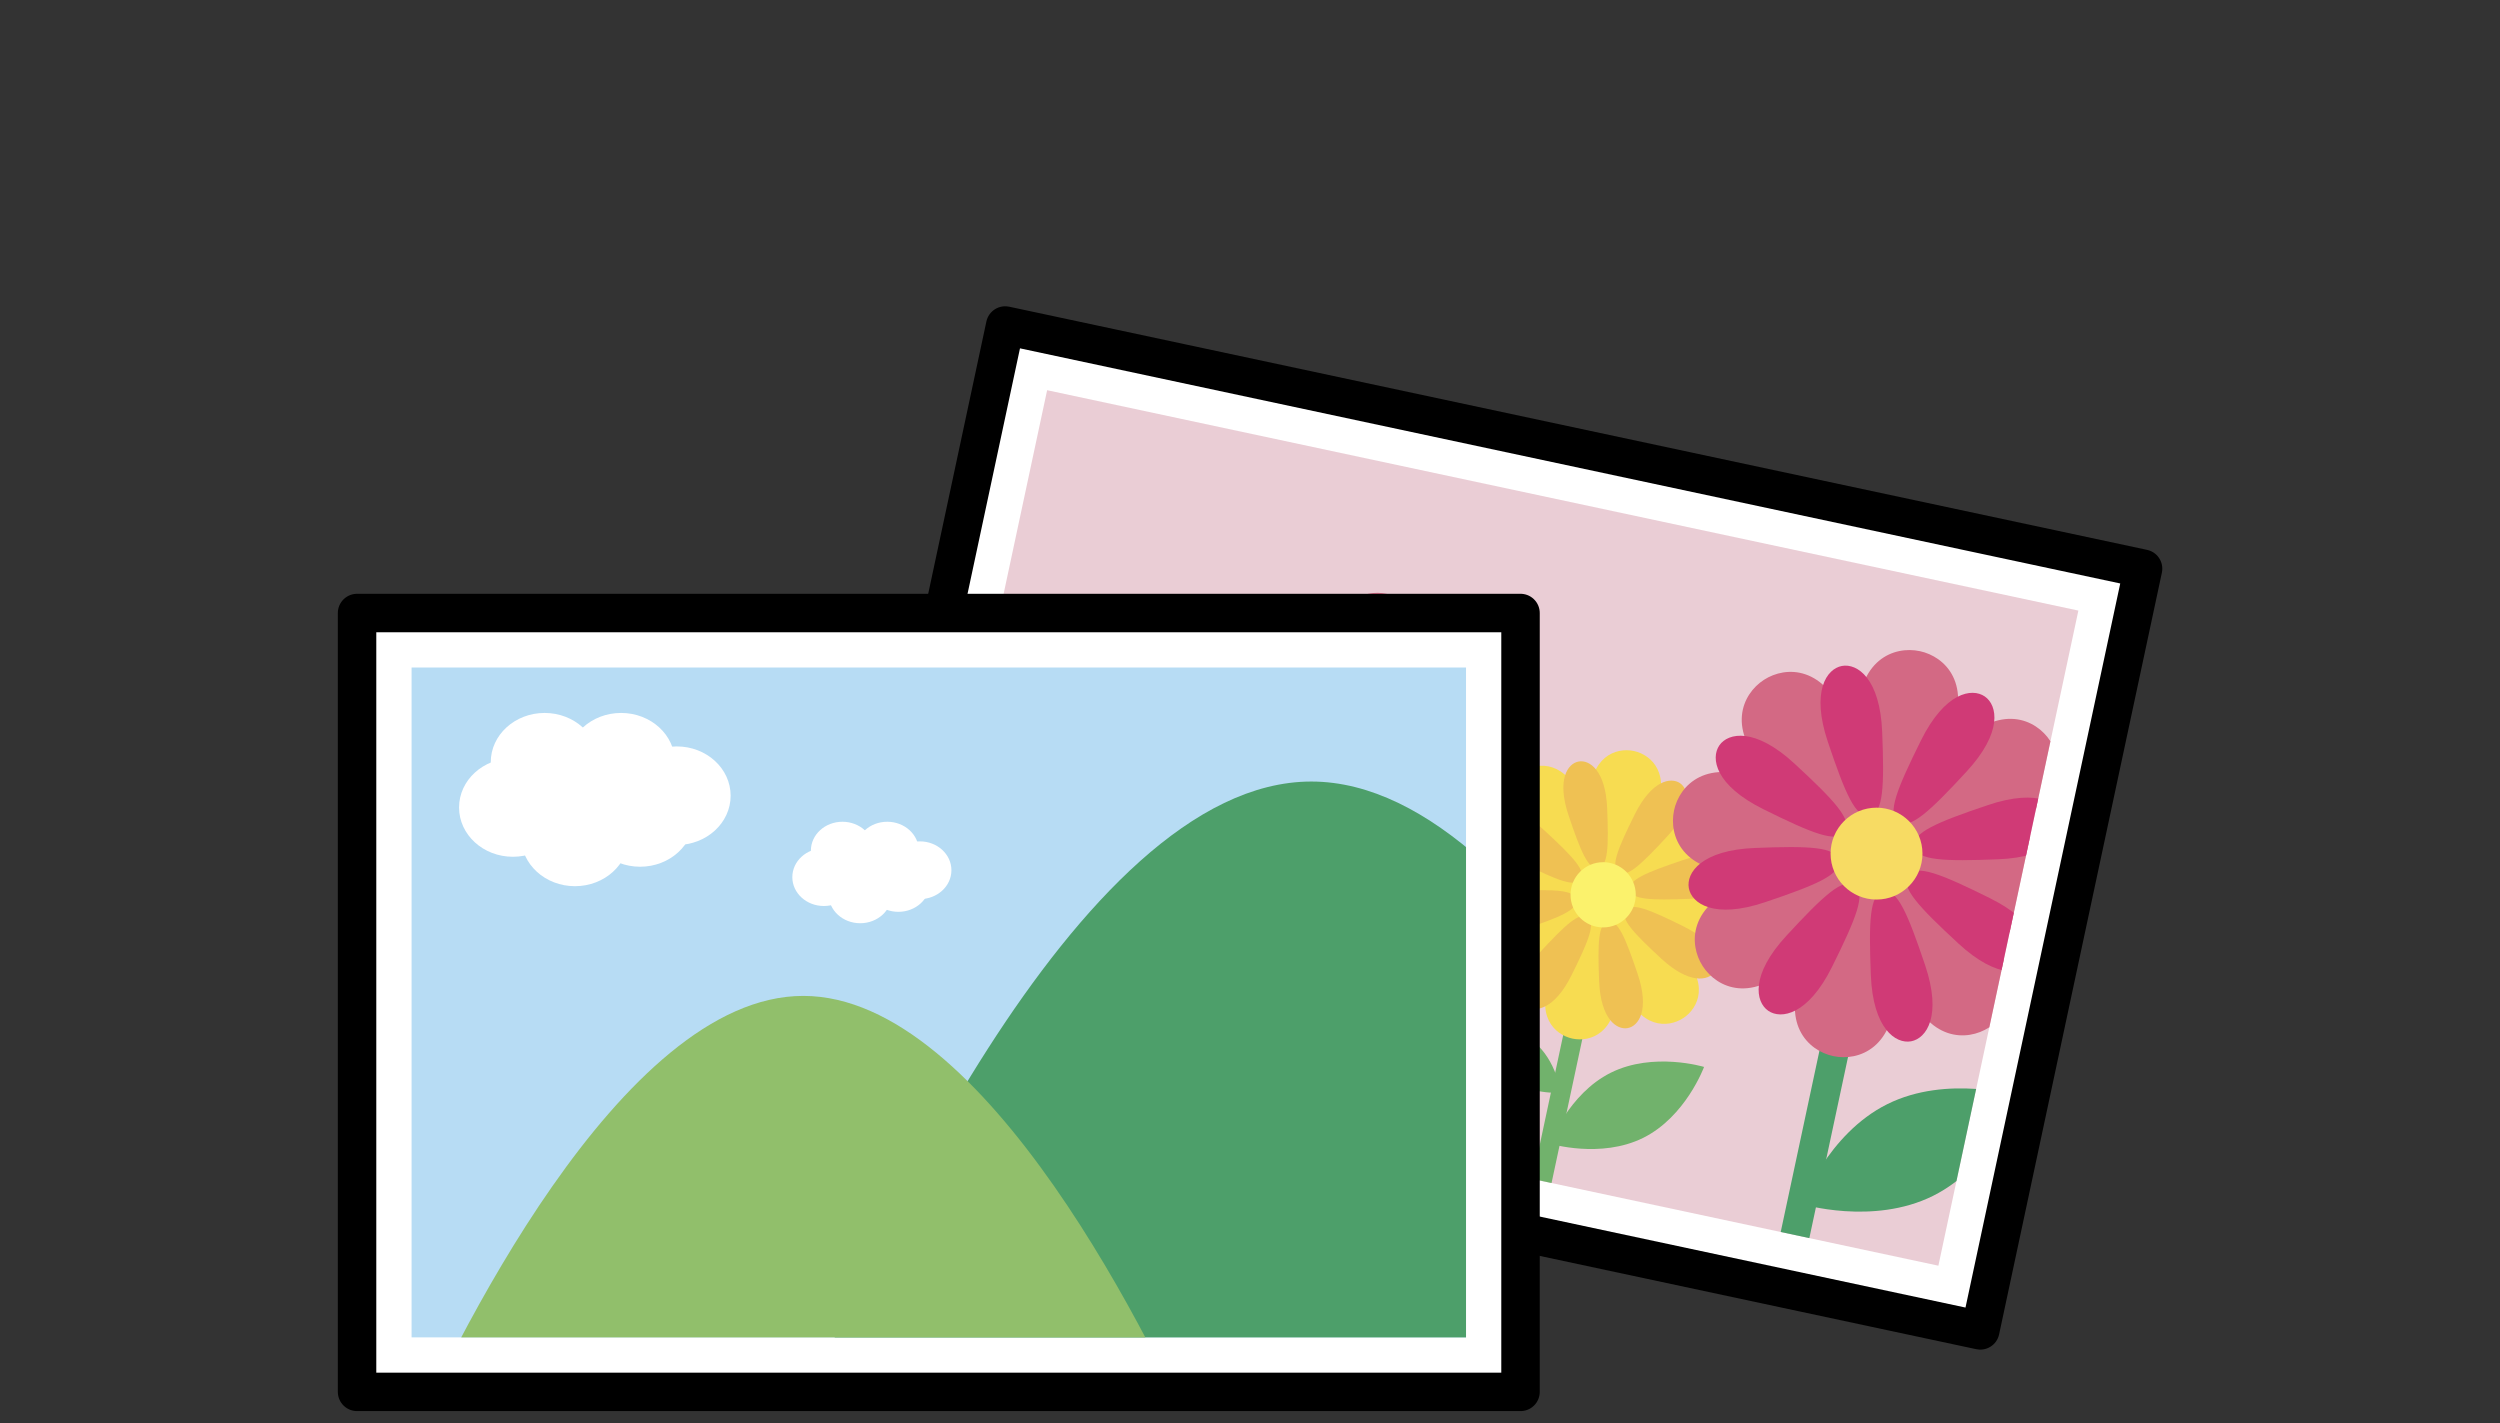 <svg height="74" viewBox="0 0 130 74" width="130" xmlns="http://www.w3.org/2000/svg" xmlns:xlink="http://www.w3.org/1999/xlink"><rect x="0" y="0" width="130" height="74" fill="#333333" stroke="none"/><clipPath id="a"><path d="m50.204 25.63h54.831v34.832h-54.831z" transform="matrix(.978 .209 -.209 .978 10.708 -15.268)"/></clipPath><clipPath id="b"><path d="m21.402 34.711h54.831v34.832h-54.831z"/></clipPath><path d="m47.369 22.796h60.5v40.5h-60.5z" fill="#fff" stroke="#000" stroke-linecap="round" stroke-linejoin="round" stroke-width="2" transform="matrix(.978 .209 -.209 .978 10.708 -15.268)"/><path d="m50.204 25.63h54.831v34.832h-54.831z" fill="#eacdd5" transform="matrix(.978 .209 -.209 .978 10.708 -15.268)"/><g clip-path="url(#a)"><path d="m70.148 39.944-4.266 19.968" fill="none" stroke="#4d9f6a" stroke-linecap="round" stroke-linejoin="round" stroke-width="1.311"/><g fill="#d36984"><path d="m72.086 30.875c1.15.246 2.396 1.488 1.287 3.937-1.124 2.482-1.823 3.668-2.864 3.446s-1.194-1.591-1.206-4.315c-.012-2.688 1.633-3.313 2.783-3.067z"/><path d="m65.106 32.161c.987-.639 2.747-.642 3.694 1.874.96 2.55 1.305 3.883.411 4.462s-1.969-.281-3.904-2.199c-1.909-1.892-1.188-3.498-.201-4.137z"/><path d="m61.079 38.006c.246-1.15 1.488-2.396 3.937-1.287 2.482 1.124 3.668 1.823 3.446 2.864s-1.591 1.194-4.315 1.206c-2.688.012-3.313-1.633-3.067-2.783z"/><path d="m62.365 44.987c-.639-.987-.642-2.747 1.874-3.694 2.55-.96 3.883-1.305 4.462-.411s-.281 1.969-2.199 3.904c-1.892 1.909-3.498 1.188-4.137.201z"/><path d="m68.211 49.013c-1.15-.246-2.396-1.488-1.287-3.937 1.124-2.482 1.823-3.668 2.864-3.446s1.194 1.591 1.206 4.315c.012 2.688-1.633 3.313-2.783 3.067z"/><path d="m75.191 47.727c-.987.639-2.747.642-3.694-1.874-.96-2.55-1.305-3.883-.411-4.462s1.969.281 3.904 2.199c1.909 1.892 1.188 3.498.201 4.137z"/><path d="m79.217 41.882c-.246 1.15-1.488 2.396-3.937 1.287-2.482-1.124-3.668-1.823-3.446-2.864.222-1.041 1.591-1.194 4.315-1.206 2.688-.012 3.313 1.633 3.067 2.783z"/><path d="m77.931 34.901c.639.987.642 2.747-1.874 3.694-2.55.96-3.883 1.305-4.462.411s.281-1.969 2.199-3.904c1.892-1.909 3.498-1.188 4.137-.201z"/></g><path d="m74.997 32.905c.575.396.809 1.605-.818 3.367-1.649 1.785-2.532 2.611-3.053 2.252s-.064-1.478 1.016-3.655c1.066-2.148 2.279-2.361 2.854-1.964z" fill="#d03a76"/><path d="m78.555 38.395c.127.687-.563 1.707-2.959 1.803-2.428.097-3.637.056-3.751-.566s1-1.091 3.303-1.866c2.273-.765 3.281-.058 3.407.63z" fill="#d03a76"/><path d="m77.188 44.793c-.396.575-1.605.809-3.367-.818-1.785-1.649-2.611-2.532-2.252-3.053s1.478-.064 3.655 1.016c2.148 1.066 2.361 2.279 1.964 2.854z" fill="#d03a76"/><path d="m71.697 48.35c-.687.127-1.707-.563-1.803-2.959-.097-2.428-.056-3.637.566-3.751s1.091 1 1.866 3.303c.765 2.273.058 3.281-.63 3.407z" fill="#d03a76"/><path d="m65.299 46.983c-.575-.396-.809-1.605.818-3.367 1.649-1.785 2.532-2.611 3.053-2.252s.064 1.478-1.016 3.655c-1.066 2.148-2.279 2.361-2.854 1.964z" fill="#d03a76"/><path d="m61.742 41.493c-.127-.687.563-1.707 2.959-1.803 2.428-.097 3.637-.056 3.751.566s-1 1.091-3.303 1.866c-2.273.765-3.281.058-3.407-.63z" fill="#d03a76"/><path d="m63.109 35.095c.396-.575 1.605-.809 3.367.818 1.785 1.649 2.611 2.532 2.252 3.053s-1.478.064-3.655-1.016c-2.148-1.066-2.361-2.279-1.964-2.854z" fill="#d03a76"/><path d="m68.6 31.538c.687-.127 1.707.563 1.803 2.959.097 2.428.056 3.637-.566 3.751s-1.091-1-1.866-3.303c-.765-2.273-.058-3.281.63-3.407z" fill="#d03a76"/><circle cx="70.148" cy="39.944" fill="#f7db63" r="2.057"/><path d="m70.631 51.164c-2.683 1.336-3.836 4.474-3.836 4.474s3.198.971 5.881-.366c2.683-1.336 3.836-4.474 3.836-4.474s-3.198-.971-5.881.366z" fill="#4d9f6a"/><path d="m83.364 46.53-3.518 16.464" fill="none" stroke="#71b26c" stroke-linecap="round" stroke-linejoin="round" stroke-width="1.015"/><path d="m84.961 39.052c.948.203 1.975 1.227 1.061 3.246-.927 2.046-1.503 3.025-2.361 2.841s-.984-1.312-.994-3.558c-.01-2.216 1.347-2.732 2.295-2.529z" fill="#f7dc51"/><path d="m79.206 40.113c.814-.527 2.265-.529 3.045 1.545.791 2.102 1.076 3.202.339 3.679s-1.624-.232-3.219-1.813c-1.574-1.56-.979-2.884-.166-3.411z" fill="#f7dc51"/><path d="m75.886 44.932c.203-.948 1.227-1.975 3.246-1.061 2.046.927 3.025 1.503 2.841 2.361s-1.312.984-3.558.994c-2.216.01-2.732-1.347-2.529-2.295z" fill="#f7dc51"/><path d="m76.947 50.687c-.527-.814-.529-2.265 1.545-3.045 2.102-.791 3.202-1.076 3.679-.339s-.232 1.624-1.813 3.219c-1.56 1.574-2.884.979-3.411.166z" fill="#f7dc51"/><path d="m81.766 54.007c-.948-.203-1.975-1.227-1.061-3.246.927-2.046 1.503-3.025 2.361-2.841s.984 1.312.994 3.558c.01 2.216-1.347 2.732-2.295 2.529z" fill="#f7dc51"/><path d="m87.521 52.947c-.814.527-2.265.529-3.045-1.545-.791-2.102-1.076-3.202-.339-3.679s1.624.232 3.219 1.813c1.574 1.56.979 2.884.166 3.411z" fill="#f7dc51"/><path d="m90.841 48.127c-.203.948-1.227 1.975-3.246 1.061-2.046-.927-3.025-1.503-2.841-2.361s1.312-.984 3.558-.994c2.216-.01 2.732 1.347 2.529 2.295z" fill="#f7dc51"/><path d="m89.781 42.372c.527.814.529 2.265-1.545 3.045-2.102.791-3.202 1.076-3.679.339s.232-1.624 1.813-3.219c1.56-1.574 2.884-.979 3.411-.166z" fill="#f7dc51"/><path d="m87.362 40.726c.474.327.667 1.324-.674 2.776-1.36 1.472-2.088 2.153-2.517 1.857s-.053-1.219.838-3.014c.879-1.771 1.879-1.946 2.354-1.619z" fill="#efc153"/><path d="m90.295 45.253c.104.567-.464 1.408-2.44 1.486-2.002.08-2.999.046-3.093-.467s.824-.899 2.724-1.538c1.874-.631 2.705-.048 2.809.519z" fill="#efc153"/><path d="m89.168 50.528c-.327.474-1.324.667-2.776-.674-1.472-1.36-2.153-2.088-1.857-2.517s1.219-.053 3.014.838c1.771.879 1.946 1.879 1.619 2.354z" fill="#efc153"/><path d="m84.641 53.461c-.567.104-1.408-.464-1.486-2.44-.08-2.002-.046-2.999.467-3.093s.899.824 1.538 2.724c.631 1.874.048 2.705-.519 2.809z" fill="#efc153"/><path d="m79.366 52.334c-.474-.327-.667-1.324.674-2.776 1.36-1.472 2.088-2.153 2.517-1.857s.053 1.219-.838 3.014c-.879 1.771-1.879 1.946-2.354 1.619z" fill="#efc153"/><path d="m76.433 47.807c-.104-.567.464-1.408 2.44-1.486 2.002-.08 2.999-.046 3.093.467s-.824.899-2.724 1.538c-1.874.631-2.705.048-2.809-.519z" fill="#efc153"/><path d="m77.56 42.532c.327-.474 1.324-.667 2.776.674 1.472 1.36 2.153 2.088 1.857 2.517s-1.219.053-3.014-.838c-1.771-.879-1.946-1.879-1.619-2.354z" fill="#efc153"/><path d="m82.087 39.599c.567-.104 1.408.464 1.486 2.44.08 2.002.046 2.999-.467 3.093s-.899-.824-1.538-2.724c-.631-1.874-.048-2.705.519-2.809z" fill="#efc153"/><circle cx="83.364" cy="46.53" fill="#fbf26c" r="1.696"/><path d="m83.762 55.781c-2.212 1.102-3.163 3.688-3.163 3.688s2.637.8 4.849-.301 3.163-3.688 3.163-3.688-2.637-.8-4.849.301z" fill="#71b26c"/><path d="m79.753 54.168c-1.187-.964-2.887-.838-2.887-.838s.224 1.69 1.411 2.655 2.887.838 2.887.838-.224-1.69-1.411-2.655z" fill="#71b26c"/><path d="m55.35 40.351-4.306 20.153" fill="none" stroke="#71b26c" stroke-linecap="round" stroke-linejoin="round" stroke-width="1.242"/><path d="m57.305 31.198c1.161.248 2.418 1.502 1.299 3.973-1.134 2.505-1.84 3.702-2.891 3.478-1.051-.225-1.205-1.606-1.217-4.356-.012-2.713 1.648-3.344 2.809-3.096z" fill="#f7dc51"/><path d="m50.26 32.496c.996-.645 2.772-.648 3.728 1.891.969 2.573 1.317 3.919.415 4.503s-1.988-.283-3.94-2.219c-1.927-1.91-1.199-3.53-.203-4.175z" fill="#f7dc51"/><path d="m46.197 38.395c.248-1.161 1.502-2.418 3.973-1.299 2.505 1.134 3.702 1.84 3.478 2.891s-1.606 1.205-4.356 1.217c-2.713.012-3.344-1.648-3.096-2.809z" fill="#f7dc51"/><path d="m47.495 45.44c-.645-.996-.648-2.772 1.891-3.728 2.573-.969 3.919-1.317 4.503-.415.584.902-.283 1.988-2.219 3.94-1.91 1.927-3.53 1.199-4.175.203z" fill="#f7dc51"/><path d="m53.394 49.504c-1.161-.248-2.418-1.502-1.299-3.973 1.134-2.505 1.84-3.702 2.891-3.478 1.051.225 1.205 1.606 1.217 4.356.012 2.713-1.648 3.344-2.809 3.096z" fill="#f7dc51"/><path d="m60.439 48.206c-.996.645-2.772.648-3.728-1.891-.969-2.573-1.317-3.919-.415-4.503s1.988.283 3.94 2.219c1.927 1.91 1.199 3.53.203 4.175z" fill="#f7dc51"/><path d="m64.503 42.306c-.248 1.161-1.502 2.418-3.973 1.299-2.505-1.134-3.702-1.84-3.478-2.891s1.606-1.205 4.356-1.217c2.713-.012 3.344 1.648 3.096 2.809z" fill="#f7dc51"/><path d="m63.205 35.261c.645.996.648 2.772-1.891 3.728-2.573.969-3.919 1.317-4.503.415s.283-1.988 2.219-3.94c1.91-1.927 3.53-1.199 4.175-.203z" fill="#f7dc51"/><path d="m60.244 33.246c.581.4.817 1.62-.825 3.398-1.664 1.802-2.555 2.635-3.081 2.273s-.065-1.492 1.026-3.689c1.076-2.168 2.3-2.382 2.881-1.982z" fill="#efc153"/><path d="m63.834 38.787c.128.694-.568 1.723-2.987 1.819-2.451.097-3.67.057-3.786-.571s1.009-1.101 3.334-1.883c2.294-.772 3.311-.058 3.439.635z" fill="#efc153"/><path d="m62.454 45.244c-.4.581-1.62.817-3.398-.825-1.802-1.664-2.635-2.555-2.273-3.081s1.492-.065 3.689 1.026c2.168 1.076 2.382 2.3 1.982 2.881z" fill="#efc153"/><path d="m56.913 48.835c-.694.128-1.723-.568-1.819-2.987-.097-2.451-.057-3.67.571-3.786s1.101 1.009 1.883 3.334c.772 2.294.058 3.311-.635 3.439z" fill="#efc153"/><path d="m50.456 47.455c-.581-.4-.817-1.62.825-3.398 1.664-1.802 2.555-2.635 3.081-2.273s.065 1.492-1.026 3.689c-1.076 2.168-2.3 2.382-2.881 1.982z" fill="#efc153"/><path d="m46.866 41.914c-.128-.694.568-1.723 2.987-1.819 2.451-.097 3.67-.057 3.786.571s-1.009 1.101-3.334 1.883c-2.294.772-3.311.058-3.439-.635z" fill="#efc153"/><path d="m48.245 35.457c.4-.581 1.62-.817 3.398.825 1.802 1.664 2.635 2.555 2.273 3.081s-1.492.065-3.689-1.026c-2.168-1.076-2.382-2.3-1.982-2.881z" fill="#efc153"/><path d="m53.787 31.866c.694-.128 1.723.568 1.819 2.987.097 2.451.057 3.67-.571 3.786s-1.101-1.009-1.883-3.334c-.772-2.294-.058-3.311.635-3.439z" fill="#efc153"/><circle cx="55.35" cy="40.351" fill="#fbf26c" r="2.076"/><path d="m55.837 51.675c-2.708 1.349-3.871 4.515-3.871 4.515s3.228.98 5.936-.369c2.708-1.349 3.871-4.515 3.871-4.515s-3.228-.98-5.936.369z" fill="#71b26c"/><path d="m50.931 49.7c-1.453-1.181-3.535-1.025-3.535-1.025s.274 2.069 1.727 3.25c1.453 1.181 3.535 1.025 3.535 1.025s-.274-2.069-1.727-3.25z" fill="#71b26c"/><path d="m97.579 44.388-4.953 23.184" fill="none" stroke="#4d9f6a" stroke-linecap="round" stroke-linejoin="round" stroke-width="1.522"/><path d="m99.829 33.859c1.335.285 2.782 1.728 1.494 4.571-1.305 2.881-2.117 4.259-3.325 4.001s-1.386-1.847-1.4-5.01c-.014-3.121 1.896-3.847 3.231-3.561z" fill="#d36984"/><path d="m91.724 35.352c1.146-.742 3.189-.745 4.288 2.176 1.114 2.96 1.515 4.508.478 5.18-1.037.672-2.287-.326-4.533-2.553-2.216-2.197-1.379-4.061-.233-4.803z" fill="#d36984"/><path d="m87.05 42.139c.285-1.335 1.728-2.782 4.571-1.494 2.881 1.305 4.259 2.117 4.001 3.325s-1.847 1.386-5.01 1.4c-3.121.014-3.847-1.896-3.561-3.231z" fill="#d36984"/><path d="m88.543 50.243c-.742-1.146-.745-3.189 2.176-4.288 2.96-1.114 4.508-1.515 5.18-.478.672 1.037-.326 2.287-2.553 4.533-2.197 2.216-4.061 1.379-4.803.233z" fill="#d36984"/><path d="m95.329 54.918c-1.335-.285-2.782-1.728-1.494-4.571 1.305-2.881 2.117-4.259 3.325-4.001s1.386 1.847 1.4 5.01c.014 3.121-1.896 3.847-3.231 3.561z" fill="#d36984"/><path d="m103.434 53.425c-1.146.742-3.189.745-4.288-2.176-1.114-2.96-1.515-4.508-.478-5.18s2.287.326 4.533 2.553c2.216 2.197 1.379 4.061.233 4.803z" fill="#d36984"/><path d="m108.108 46.638c-.285 1.335-1.728 2.782-4.571 1.494-2.881-1.305-4.259-2.117-4.001-3.325s1.847-1.386 5.01-1.4c3.121-.014 3.847 1.896 3.561 3.231z" fill="#d36984"/><path d="m106.615 38.534c.742 1.146.745 3.189-2.176 4.288-2.96 1.114-4.508 1.515-5.18.478-.672-1.037.326-2.287 2.553-4.533 2.197-2.216 4.061-1.379 4.803-.233z" fill="#d36984"/><path d="m103.209 36.216c.668.46.939 1.864-.95 3.909-1.914 2.073-2.94 3.032-3.545 2.615s-.074-1.716 1.18-4.244c1.238-2.494 2.646-2.741 3.314-2.28z" fill="#d03a76"/><path d="m107.339 42.59c.147.798-.654 1.982-3.436 2.093-2.819.112-4.222.065-4.355-.657s1.161-1.266 3.835-2.166c2.639-.888 3.809-.067 3.956.731z" fill="#d03a76"/><path d="m105.752 50.018c-.46.668-1.864.939-3.909-.95-2.073-1.914-3.032-2.94-2.615-3.545s1.716-.074 4.244 1.18c2.494 1.238 2.741 2.646 2.28 3.314z" fill="#d03a76"/><path d="m99.377 54.148c-.798.147-1.982-.654-2.093-3.436-.112-2.819-.065-4.222.657-4.355s1.266 1.161 2.166 3.835c.888 2.639.067 3.809-.731 3.956z" fill="#d03a76"/><path d="m91.949 52.561c-.668-.46-.939-1.864.95-3.909 1.914-2.073 2.94-3.032 3.545-2.615s.074 1.716-1.18 4.244c-1.238 2.494-2.646 2.741-3.314 2.28z" fill="#d03a76"/><path d="m87.819 46.187c-.147-.798.654-1.982 3.436-2.093 2.819-.112 4.222-.065 4.355.657s-1.161 1.266-3.835 2.166c-2.639.888-3.809.067-3.956-.731z" fill="#d03a76"/><path d="m89.406 38.759c.46-.668 1.864-.939 3.909.95 2.073 1.914 3.032 2.94 2.615 3.545s-1.716.074-4.244-1.18c-2.494-1.238-2.741-2.646-2.28-3.314z" fill="#d03a76"/><path d="m95.781 34.629c.798-.147 1.982.654 2.093 3.436.112 2.819.065 4.222-.657 4.355s-1.266-1.161-2.166-3.835c-.888-2.639-.067-3.809.731-3.956z" fill="#d03a76"/><circle cx="97.579" cy="44.388" fill="#f7db63" r="2.389"/><path d="m98.139 57.416c-3.115 1.551-4.453 5.194-4.453 5.194s3.713 1.127 6.829-.424 4.453-5.194 4.453-5.194-3.713-1.127-6.829.424z" fill="#4d9f6a"/></g><path d="m18.567 31.877h60.5v40.5h-60.5z" fill="#fff" stroke="#000" stroke-linecap="round" stroke-linejoin="round" stroke-width="2"/><path d="m21.402 34.711h54.831v34.832h-54.831z" fill="#b7dcf4"/><g clip-path="url(#b)"><g fill="#fff"><ellipse cx="26.672" cy="41.989" rx="2.801" ry="2.563"/><ellipse cx="28.32" cy="39.636" rx="2.801" ry="2.563"/><ellipse cx="32.297" cy="39.636" rx="2.801" ry="2.563"/><ellipse cx="35.192" cy="41.377" rx="2.801" ry="2.563"/><ellipse cx="33.286" cy="42.507" rx="2.801" ry="2.563"/><ellipse cx="29.897" cy="43.519" rx="2.801" ry="2.563"/><ellipse cx="42.842" cy="45.611" rx="1.641" ry="1.501"/><ellipse cx="43.807" cy="44.232" rx="1.641" ry="1.501"/><ellipse cx="46.137" cy="44.232" rx="1.641" ry="1.501"/><ellipse cx="47.833" cy="45.252" rx="1.641" ry="1.501"/><ellipse cx="46.716" cy="45.914" rx="1.641" ry="1.501"/><ellipse cx="44.731" cy="46.507" rx="1.641" ry="1.501"/></g><path d="m68.187 40.64c-12.228 0-23.581 25.587-27.13 34.404h54.261c-3.55-8.817-14.902-34.404-27.13-34.404z" fill="#4d9f6a"/><path d="m41.77 51.787c-9.486 0-18.293 18.226-21.047 24.507h42.094c-2.754-6.281-11.561-24.507-21.047-24.507z" fill="#91bf6b"/></g></svg>